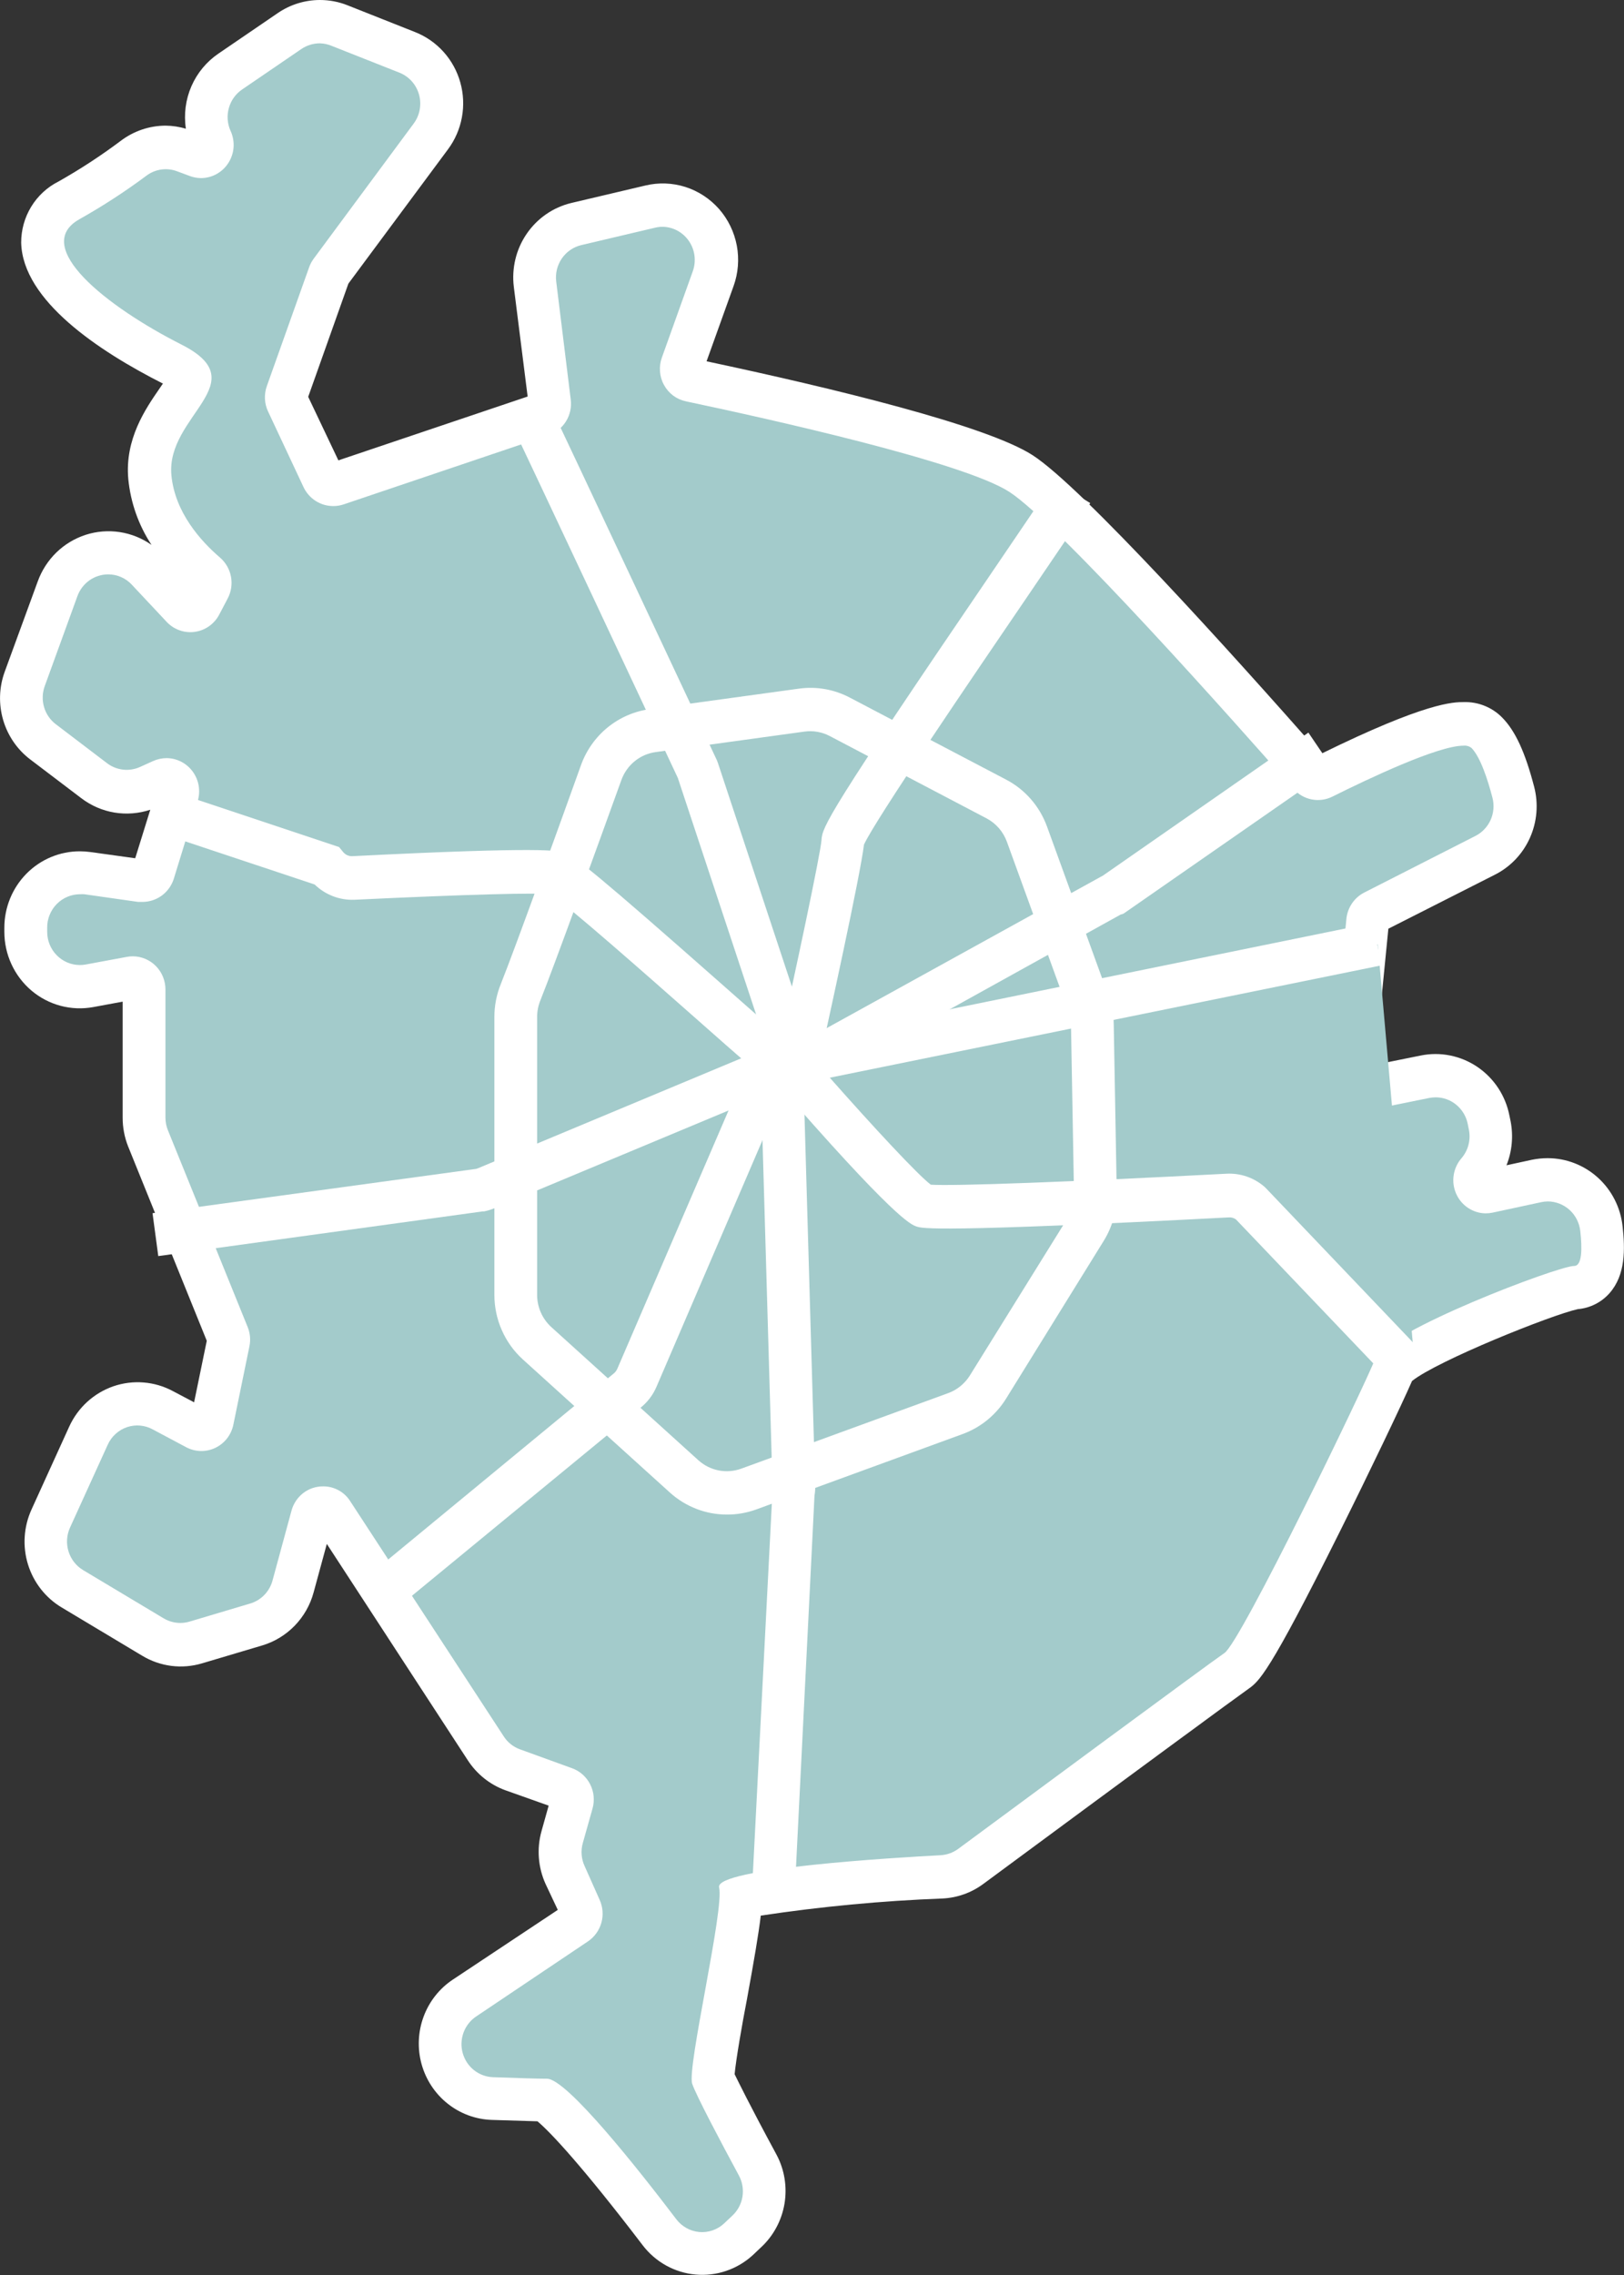 <svg width="50" height="70" viewBox="0 0 50 70" fill="none" xmlns="http://www.w3.org/2000/svg">
	<rect x="0" y="0" width="50" height="70" fill="#333333" stroke="none"/>
	<g clip-path="url(#clip0_2732_407)">
		<path d="M21.622 69.332C21.367 69.332 21.115 69.273 20.887 69.158C20.658 69.043 20.459 68.877 20.304 68.671C18.129 65.809 17.078 64.786 16.765 64.608C16.475 64.608 15.939 64.589 15.164 64.563C14.81 64.551 14.47 64.426 14.192 64.205C13.913 63.984 13.712 63.679 13.616 63.334C13.521 62.989 13.536 62.622 13.659 62.287C13.783 61.951 14.009 61.664 14.305 61.468L17.749 59.17C17.819 59.124 17.87 59.053 17.893 58.971C17.916 58.89 17.909 58.803 17.874 58.726L17.41 57.686C17.243 57.318 17.212 56.901 17.322 56.51L17.621 55.447C17.646 55.361 17.637 55.268 17.596 55.188C17.555 55.108 17.485 55.047 17.401 55.017L15.781 54.455C15.44 54.333 15.146 54.102 14.945 53.797L10.237 46.565C10.206 46.515 10.164 46.475 10.114 46.447C10.063 46.419 10.006 46.404 9.949 46.405C9.871 46.404 9.796 46.429 9.734 46.476C9.672 46.523 9.628 46.59 9.608 46.666L9.023 48.82C8.949 49.098 8.806 49.352 8.607 49.558C8.408 49.764 8.161 49.915 7.888 49.996L6.032 50.549C5.881 50.594 5.725 50.617 5.567 50.617C5.27 50.617 4.978 50.535 4.723 50.382L2.239 48.895C1.884 48.684 1.619 48.345 1.496 47.946C1.373 47.547 1.402 47.116 1.576 46.736L2.736 44.187C2.83 43.979 2.966 43.793 3.134 43.64C3.301 43.486 3.498 43.37 3.712 43.296C3.926 43.222 4.153 43.194 4.378 43.212C4.603 43.23 4.822 43.295 5.022 43.402L6.034 43.938C6.083 43.966 6.138 43.98 6.194 43.98C6.274 43.98 6.352 43.951 6.414 43.9C6.477 43.849 6.52 43.778 6.537 43.698L7.029 41.302C7.043 41.233 7.037 41.162 7.011 41.097L4.562 35.041C4.479 34.839 4.437 34.621 4.437 34.402V30.446C4.437 30.352 4.401 30.262 4.335 30.196C4.27 30.129 4.182 30.091 4.089 30.091C4.068 30.088 4.047 30.088 4.026 30.091L2.757 30.326C2.658 30.345 2.558 30.354 2.458 30.354C2.239 30.354 2.023 30.31 1.821 30.225C1.619 30.14 1.436 30.015 1.282 29.859C1.127 29.702 1.005 29.516 0.922 29.311C0.838 29.106 0.796 28.887 0.796 28.666V28.541C0.796 28.094 0.971 27.666 1.282 27.349C1.594 27.033 2.017 26.855 2.458 26.855C2.535 26.854 2.613 26.86 2.69 26.871L4.344 27.106H4.393C4.467 27.107 4.539 27.083 4.599 27.038C4.659 26.994 4.703 26.931 4.725 26.86L5.458 24.458C5.476 24.406 5.481 24.35 5.473 24.296C5.464 24.241 5.442 24.19 5.41 24.146C5.377 24.1 5.335 24.063 5.286 24.037C5.238 24.011 5.184 23.997 5.129 23.995C5.078 23.996 5.029 24.007 4.983 24.028L4.576 24.211C4.306 24.334 4.008 24.38 3.714 24.346C3.42 24.313 3.14 24.199 2.903 24.019L1.325 22.822C1.037 22.605 0.827 22.3 0.725 21.951C0.624 21.603 0.636 21.231 0.761 20.891L1.766 18.123C1.864 17.853 2.028 17.614 2.242 17.427C2.457 17.239 2.715 17.11 2.992 17.052C3.27 16.994 3.557 17.009 3.827 17.094C4.097 17.18 4.342 17.334 4.537 17.542L5.602 18.68C5.634 18.715 5.674 18.743 5.717 18.762C5.761 18.781 5.808 18.791 5.855 18.791C5.919 18.791 5.981 18.773 6.035 18.74C6.09 18.707 6.134 18.659 6.164 18.602L6.421 18.109C6.459 18.036 6.471 17.953 6.455 17.873C6.439 17.793 6.397 17.721 6.336 17.669C5.614 17.053 4.727 16.023 4.604 14.682C4.516 13.694 5.031 12.949 5.444 12.349C5.598 12.128 5.878 11.717 5.853 11.608C5.853 11.608 5.799 11.448 5.298 11.192C4.112 10.592 1.353 9.026 1.318 7.45C1.317 7.18 1.392 6.914 1.535 6.686C1.678 6.457 1.883 6.275 2.126 6.162C2.815 5.775 3.479 5.342 4.112 4.866C4.399 4.649 4.748 4.533 5.106 4.534C5.303 4.534 5.498 4.569 5.683 4.638L6.069 4.781C6.143 4.813 6.227 4.815 6.303 4.789C6.38 4.763 6.444 4.709 6.484 4.638C6.517 4.59 6.536 4.533 6.54 4.475C6.544 4.417 6.533 4.359 6.507 4.306L6.498 4.28C6.338 3.917 6.31 3.507 6.419 3.125C6.529 2.742 6.769 2.412 7.097 2.192L8.928 0.941C9.202 0.754 9.526 0.655 9.856 0.656C10.063 0.656 10.269 0.696 10.462 0.774L12.55 1.599C12.79 1.694 13.004 1.844 13.177 2.037C13.349 2.23 13.476 2.46 13.546 2.711C13.616 2.961 13.628 3.225 13.581 3.481C13.534 3.737 13.429 3.978 13.274 4.186L10.181 8.365C10.16 8.393 10.144 8.424 10.132 8.457L8.835 12.107C8.805 12.195 8.81 12.293 8.849 12.377L9.94 14.703C9.969 14.763 10.014 14.813 10.069 14.849C10.125 14.884 10.189 14.903 10.255 14.903C10.293 14.903 10.331 14.898 10.367 14.887L16.684 12.751C16.759 12.725 16.824 12.673 16.866 12.604C16.908 12.535 16.926 12.453 16.916 12.373L16.477 8.746C16.425 8.332 16.527 7.914 16.762 7.571C16.997 7.229 17.35 6.987 17.751 6.893L20.018 6.35C20.145 6.319 20.274 6.303 20.404 6.303C20.671 6.304 20.934 6.37 21.17 6.496C21.407 6.622 21.61 6.804 21.761 7.027C21.916 7.248 22.015 7.504 22.05 7.772C22.085 8.041 22.054 8.314 21.961 8.568L21.009 11.223C20.992 11.27 20.985 11.321 20.989 11.371C20.993 11.421 21.008 11.47 21.033 11.514C21.056 11.559 21.089 11.598 21.129 11.628C21.169 11.658 21.216 11.679 21.265 11.688C24.435 12.356 29.974 13.619 31.436 14.562C32.996 15.569 38.167 21.382 40.332 23.826C40.364 23.863 40.404 23.893 40.449 23.914C40.494 23.935 40.542 23.946 40.592 23.946C40.645 23.945 40.697 23.932 40.745 23.908C42.924 22.822 44.379 22.262 45.071 22.262C45.201 22.255 45.331 22.275 45.454 22.321C45.576 22.366 45.688 22.437 45.783 22.528C45.983 22.73 46.282 23.139 46.6 24.362C46.696 24.737 46.663 25.134 46.505 25.487C46.348 25.84 46.076 26.128 45.734 26.302L42.302 28.042C42.249 28.069 42.204 28.108 42.17 28.157C42.136 28.206 42.115 28.263 42.109 28.322L41.645 33.101C41.64 33.15 41.645 33.199 41.661 33.246C41.676 33.293 41.701 33.335 41.733 33.371C41.766 33.408 41.806 33.438 41.85 33.458C41.894 33.478 41.943 33.489 41.991 33.489C42.014 33.491 42.038 33.491 42.061 33.489L43.878 33.122C43.986 33.1 44.095 33.089 44.205 33.089C44.588 33.091 44.959 33.227 45.255 33.474C45.551 33.721 45.754 34.063 45.83 34.444L45.867 34.627C45.916 34.881 45.907 35.143 45.841 35.393C45.775 35.643 45.654 35.874 45.486 36.069C45.44 36.118 45.41 36.181 45.4 36.248C45.389 36.315 45.399 36.384 45.428 36.445C45.454 36.507 45.497 36.56 45.552 36.597C45.606 36.635 45.671 36.656 45.737 36.657C45.764 36.66 45.793 36.66 45.82 36.657L47.306 36.339C47.419 36.314 47.535 36.301 47.651 36.302C48.061 36.302 48.457 36.456 48.762 36.733C49.067 37.01 49.261 37.392 49.306 37.805C49.394 38.604 49.325 39.051 49.074 39.343C49.002 39.426 48.914 39.493 48.816 39.541C48.717 39.588 48.61 39.614 48.501 39.618C47.786 39.728 43.451 41.464 42.931 42.096C42.62 42.779 38.846 50.892 38.071 51.416C37.739 51.652 33.63 54.669 29.895 57.428C29.634 57.62 29.323 57.732 29 57.75C25.737 57.919 23.551 58.19 22.817 58.399C22.719 59.405 22.564 60.404 22.353 61.393C22.184 62.333 21.952 63.603 21.954 63.947C22.017 64.097 22.272 64.652 23.328 66.609C23.508 66.942 23.571 67.328 23.507 67.703C23.443 68.077 23.255 68.419 22.975 68.671L22.743 68.906C22.435 69.185 22.035 69.336 21.622 69.332Z" fill="#A3CBCB" />
		<path d="M9.851 1.333C9.975 1.337 10.097 1.363 10.211 1.411L12.3 2.237C12.444 2.294 12.573 2.385 12.678 2.501C12.782 2.618 12.858 2.757 12.901 2.909C12.943 3.06 12.95 3.219 12.922 3.374C12.894 3.528 12.831 3.674 12.738 3.8L9.654 7.965C9.595 8.046 9.548 8.136 9.515 8.231L8.215 11.881C8.17 12.008 8.151 12.142 8.157 12.277C8.164 12.411 8.197 12.543 8.255 12.664L9.345 14.988C9.427 15.162 9.556 15.309 9.717 15.412C9.878 15.516 10.065 15.571 10.255 15.571C10.363 15.573 10.471 15.556 10.573 15.522L16.892 13.389C17.113 13.314 17.302 13.165 17.426 12.965C17.55 12.766 17.602 12.529 17.572 12.295L17.125 8.664C17.094 8.414 17.155 8.161 17.298 7.953C17.44 7.746 17.653 7.6 17.895 7.542L20.169 7.006C20.245 6.988 20.323 6.978 20.401 6.978C20.562 6.981 20.719 7.022 20.86 7.099C21.001 7.176 21.122 7.286 21.213 7.42C21.304 7.554 21.362 7.708 21.382 7.869C21.402 8.03 21.384 8.194 21.33 8.346L20.378 11.002C20.328 11.139 20.309 11.286 20.32 11.432C20.331 11.578 20.373 11.719 20.444 11.847C20.514 11.975 20.611 12.086 20.727 12.173C20.843 12.259 20.977 12.319 21.119 12.349C23.65 12.883 29.642 14.214 31.07 15.131C32.599 16.119 38.113 22.33 39.826 24.277C39.973 24.443 40.169 24.555 40.385 24.598C40.6 24.64 40.824 24.61 41.021 24.512C42.13 23.96 44.27 22.944 45.057 22.944C45.145 22.934 45.234 22.96 45.305 23.014C45.579 23.294 45.804 23.986 45.95 24.545C46.009 24.773 45.989 25.013 45.894 25.228C45.798 25.442 45.633 25.616 45.426 25.721L42.005 27.462C41.853 27.539 41.723 27.654 41.626 27.796C41.53 27.937 41.47 28.101 41.453 28.273L40.989 33.052C40.975 33.193 40.99 33.336 41.034 33.472C41.078 33.607 41.149 33.731 41.243 33.837C41.338 33.943 41.453 34.027 41.581 34.085C41.709 34.143 41.848 34.173 41.989 34.173C42.056 34.173 42.123 34.166 42.188 34.152L44.005 33.783C44.071 33.771 44.136 33.765 44.203 33.764C44.435 33.764 44.661 33.846 44.84 33.996C45.02 34.146 45.144 34.354 45.189 34.585L45.226 34.768C45.256 34.922 45.25 35.081 45.21 35.232C45.17 35.383 45.096 35.523 44.994 35.641C44.867 35.788 44.785 35.968 44.756 36.161C44.727 36.354 44.753 36.551 44.832 36.729C44.91 36.907 45.037 37.059 45.198 37.166C45.359 37.273 45.547 37.332 45.739 37.334C45.813 37.334 45.887 37.326 45.959 37.311L47.445 36.991C47.514 36.976 47.583 36.968 47.654 36.967C47.902 36.968 48.141 37.062 48.326 37.23C48.51 37.398 48.627 37.63 48.654 37.88C48.714 38.418 48.712 38.952 48.466 38.952C47.969 38.952 42.664 40.965 42.342 41.803C42.019 42.64 38.204 50.525 37.7 50.861C37.255 51.162 30.838 55.901 29.501 56.889C29.343 57.005 29.155 57.072 28.96 57.084C27.593 57.155 21.998 57.486 22.14 58.074C22.304 58.745 21.146 63.61 21.311 64.114C21.425 64.462 22.239 65.995 22.748 66.936C22.857 67.137 22.896 67.37 22.858 67.596C22.82 67.822 22.707 68.029 22.539 68.182L22.29 68.417C22.188 68.512 22.067 68.583 21.936 68.628C21.804 68.673 21.665 68.689 21.527 68.677C21.389 68.664 21.255 68.623 21.134 68.555C21.012 68.487 20.906 68.395 20.821 68.283C19.694 66.799 17.454 63.961 16.841 63.961C16.561 63.961 15.913 63.94 15.182 63.914C14.968 63.907 14.762 63.831 14.594 63.698C14.426 63.565 14.304 63.38 14.246 63.172C14.188 62.964 14.197 62.742 14.272 62.539C14.347 62.336 14.483 62.163 14.662 62.044L18.102 59.735C18.302 59.6 18.449 59.397 18.515 59.163C18.581 58.928 18.562 58.677 18.461 58.455L17.997 57.413C17.896 57.193 17.877 56.942 17.944 56.708L18.243 55.647C18.313 55.397 18.287 55.13 18.169 54.899C18.051 54.669 17.851 54.492 17.61 54.406L16.013 53.827C15.806 53.754 15.629 53.613 15.509 53.427L10.784 46.193C10.695 46.051 10.571 45.935 10.425 45.855C10.279 45.775 10.115 45.733 9.949 45.735C9.727 45.733 9.511 45.805 9.335 45.941C9.159 46.077 9.032 46.268 8.974 46.485L8.389 48.637C8.343 48.805 8.254 48.958 8.132 49.082C8.01 49.205 7.859 49.295 7.693 49.342L5.837 49.895C5.744 49.923 5.648 49.937 5.551 49.937C5.372 49.937 5.195 49.888 5.04 49.796L2.557 48.31C2.343 48.181 2.183 47.976 2.109 47.734C2.035 47.493 2.051 47.232 2.156 47.002L3.316 44.455C3.373 44.328 3.455 44.214 3.558 44.121C3.66 44.027 3.78 43.956 3.911 43.912C4.042 43.868 4.18 43.851 4.317 43.864C4.455 43.877 4.588 43.918 4.709 43.985L5.734 44.531C5.873 44.604 6.027 44.644 6.183 44.647C6.339 44.65 6.494 44.615 6.635 44.547C6.776 44.478 6.9 44.377 6.996 44.252C7.091 44.127 7.157 43.98 7.187 43.825L7.679 41.428C7.721 41.229 7.702 41.022 7.626 40.834L5.17 34.778C5.12 34.655 5.094 34.523 5.094 34.39V30.446C5.094 30.175 4.988 29.916 4.8 29.725C4.611 29.534 4.356 29.426 4.089 29.425C4.028 29.425 3.968 29.43 3.908 29.442L2.639 29.677C2.579 29.688 2.518 29.694 2.458 29.693C2.191 29.693 1.935 29.585 1.747 29.393C1.558 29.202 1.453 28.943 1.453 28.673V28.548C1.451 28.413 1.476 28.28 1.526 28.155C1.576 28.03 1.65 27.916 1.743 27.82C1.837 27.724 1.948 27.648 2.07 27.596C2.193 27.543 2.325 27.516 2.458 27.515C2.503 27.513 2.549 27.513 2.594 27.515L4.251 27.751C4.297 27.753 4.343 27.753 4.388 27.751C4.601 27.751 4.809 27.682 4.982 27.556C5.154 27.429 5.283 27.25 5.349 27.045L6.085 24.654C6.132 24.501 6.143 24.339 6.118 24.182C6.092 24.024 6.03 23.875 5.937 23.746C5.844 23.617 5.723 23.512 5.582 23.439C5.442 23.366 5.286 23.328 5.129 23.327C4.986 23.328 4.846 23.358 4.716 23.416L4.309 23.6C4.146 23.673 3.966 23.701 3.788 23.681C3.61 23.66 3.441 23.593 3.298 23.485L1.72 22.285C1.545 22.153 1.417 21.967 1.356 21.755C1.294 21.543 1.302 21.316 1.378 21.109L2.383 18.344C2.454 18.147 2.584 17.977 2.753 17.857C2.923 17.737 3.125 17.673 3.332 17.673C3.469 17.673 3.603 17.701 3.728 17.756C3.853 17.81 3.966 17.89 4.059 17.991L5.126 19.129C5.236 19.248 5.372 19.338 5.523 19.392C5.674 19.447 5.836 19.464 5.995 19.442C6.154 19.421 6.305 19.361 6.437 19.268C6.568 19.175 6.676 19.052 6.751 18.908L7.008 18.419C7.118 18.214 7.154 17.977 7.112 17.747C7.07 17.518 6.951 17.31 6.776 17.158C6.18 16.648 5.384 15.764 5.277 14.621C5.105 12.784 7.909 11.778 5.59 10.604C3.272 9.431 0.949 7.584 2.446 6.745C3.159 6.344 3.847 5.898 4.504 5.409C4.638 5.307 4.795 5.241 4.96 5.217C5.126 5.193 5.295 5.211 5.451 5.27L5.839 5.414C5.952 5.457 6.073 5.479 6.194 5.48C6.361 5.478 6.526 5.435 6.672 5.353C6.819 5.271 6.943 5.154 7.033 5.011C7.124 4.868 7.178 4.705 7.191 4.536C7.203 4.367 7.174 4.197 7.106 4.043L7.094 4.017C6.998 3.796 6.981 3.549 7.048 3.317C7.114 3.086 7.259 2.885 7.456 2.752L9.283 1.505C9.449 1.394 9.643 1.334 9.842 1.333M9.842 1.47131e-06C9.387 0.002 8.942 0.139 8.563 0.395L6.73 1.646C6.362 1.895 6.072 2.244 5.893 2.654C5.715 3.064 5.656 3.517 5.723 3.96C5.522 3.901 5.315 3.869 5.105 3.866C4.603 3.866 4.115 4.031 3.713 4.337C3.103 4.794 2.464 5.211 1.801 5.585C1.455 5.759 1.164 6.027 0.961 6.36C0.758 6.692 0.651 7.076 0.652 7.467C0.696 9.247 3.042 10.802 5.003 11.796H5.02L4.906 11.963C4.481 12.579 3.838 13.511 3.95 14.741C4.021 15.465 4.266 16.16 4.665 16.766C4.373 16.56 4.038 16.426 3.687 16.372C3.336 16.319 2.977 16.347 2.638 16.456C2.3 16.566 1.99 16.752 1.734 17.001C1.478 17.251 1.282 17.556 1.16 17.895L0.144 20.672C-0.029 21.147 -0.045 21.665 0.096 22.15C0.237 22.635 0.529 23.061 0.928 23.365L2.506 24.562C2.806 24.79 3.155 24.941 3.524 25.002C3.893 25.063 4.272 25.033 4.627 24.915L4.163 26.408L2.771 26.215C2.666 26.201 2.561 26.194 2.455 26.194C1.84 26.194 1.249 26.442 0.814 26.883C0.379 27.324 0.134 27.922 0.134 28.546V28.67C0.134 29.015 0.208 29.356 0.353 29.669C0.497 29.981 0.707 30.258 0.968 30.479C1.229 30.7 1.535 30.86 1.865 30.948C2.194 31.035 2.538 31.049 2.873 30.987L3.776 30.82V34.39C3.776 34.694 3.833 34.995 3.945 35.276L6.366 41.255L5.976 43.148L5.321 42.802C5.042 42.653 4.737 42.563 4.422 42.538C4.108 42.512 3.792 42.552 3.493 42.654C3.195 42.757 2.92 42.92 2.685 43.134C2.451 43.348 2.262 43.608 2.13 43.898L0.97 46.447C0.729 46.977 0.69 47.578 0.861 48.135C1.033 48.691 1.402 49.164 1.898 49.46L4.379 50.946C4.653 51.111 4.958 51.217 5.274 51.258C5.59 51.298 5.911 51.272 6.217 51.181L8.074 50.629C8.453 50.516 8.797 50.306 9.074 50.021C9.351 49.735 9.552 49.383 9.656 48.996L10.062 47.505L14.405 54.166C14.683 54.592 15.09 54.916 15.565 55.087L16.892 55.558L16.674 56.336C16.521 56.878 16.565 57.457 16.797 57.968L17.173 58.766L13.943 60.91C13.53 61.184 13.214 61.584 13.041 62.053C12.868 62.521 12.847 63.033 12.98 63.514C13.114 63.995 13.395 64.421 13.784 64.729C14.172 65.037 14.647 65.212 15.14 65.228L16.547 65.271C16.941 65.597 17.939 66.663 19.782 69.078C19.977 69.335 20.222 69.548 20.503 69.705C20.783 69.861 21.092 69.957 21.411 69.986C21.729 70.015 22.05 69.978 22.354 69.875C22.658 69.773 22.937 69.608 23.175 69.391L23.423 69.156C23.809 68.802 24.066 68.326 24.153 67.807C24.24 67.287 24.152 66.752 23.903 66.289C23.056 64.723 22.743 64.074 22.618 63.822C22.659 63.373 22.85 62.27 22.998 61.513C23.219 60.301 23.356 59.504 23.423 58.942C25.28 58.662 27.151 58.486 29.027 58.415C29.478 58.392 29.912 58.236 30.276 57.966C34.959 54.507 38.166 52.153 38.429 51.971C38.758 51.736 39.044 51.555 41.253 47.122C42.16 45.302 43.145 43.246 43.474 42.492C44.254 41.868 47.774 40.455 48.58 40.281C48.956 40.249 49.306 40.072 49.557 39.787C50.049 39.227 50.035 38.435 49.956 37.729C49.893 37.154 49.623 36.622 49.197 36.236C48.772 35.85 48.22 35.636 47.649 35.636C47.487 35.636 47.325 35.653 47.166 35.685L46.382 35.855C46.553 35.428 46.597 34.959 46.51 34.507L46.472 34.324C46.413 34.021 46.295 33.732 46.125 33.475C45.955 33.218 45.737 32.998 45.483 32.826C45.229 32.655 44.945 32.536 44.645 32.476C44.346 32.416 44.038 32.417 43.739 32.478L42.332 32.762L42.745 28.576L46.027 26.913C46.504 26.672 46.885 26.271 47.104 25.779C47.324 25.286 47.37 24.732 47.234 24.209C46.957 23.146 46.653 22.485 46.245 22.074C46.091 21.918 45.907 21.797 45.704 21.716C45.502 21.635 45.286 21.597 45.068 21.603C44.748 21.603 43.908 21.603 40.659 23.202C37.944 20.122 33.33 15.002 31.794 14.007C30.364 13.085 25.621 11.94 21.754 11.117L22.585 8.803C22.729 8.404 22.763 7.973 22.685 7.556C22.606 7.139 22.418 6.751 22.14 6.433C21.861 6.116 21.503 5.881 21.104 5.753C20.704 5.626 20.278 5.61 19.87 5.708L17.596 6.244C17.036 6.376 16.545 6.714 16.217 7.192C15.889 7.669 15.748 8.253 15.82 8.831L16.245 12.201L10.418 14.165L9.489 12.21L10.726 8.727L13.794 4.593C14.01 4.303 14.156 3.966 14.221 3.609C14.287 3.252 14.27 2.885 14.172 2.536C14.074 2.186 13.898 1.865 13.656 1.596C13.415 1.328 13.116 1.12 12.782 0.988L10.698 0.162C10.429 0.055 10.141 -0 9.851 1.47131e-06H9.842Z" fill="white" />
		<path d="M24.135 32.802C23.638 32.466 17.679 27.043 17.173 26.874C16.762 26.735 12.399 26.942 10.893 27.017C10.736 27.024 10.579 26.994 10.435 26.928C10.291 26.863 10.164 26.765 10.064 26.641L4.769 24.879" fill="#A3CBCB" />
		<path d="M23.766 33.355C23.562 33.218 22.908 32.649 21.355 31.276C19.893 29.987 17.482 27.859 16.946 27.513C16.503 27.468 14.518 27.513 10.912 27.685C10.687 27.694 10.463 27.657 10.252 27.576C10.041 27.495 9.849 27.372 9.687 27.215L4.551 25.505L4.962 24.237L10.438 26.062L10.562 26.213C10.596 26.256 10.64 26.29 10.69 26.313C10.74 26.336 10.794 26.347 10.849 26.344C16.804 26.043 17.199 26.177 17.368 26.236C17.698 26.347 18.405 26.916 22.2 30.262C23.186 31.133 24.302 32.118 24.479 32.24L23.766 33.355Z" fill="white" />
		<path d="M43.588 42.36L38.505 37.035C38.311 36.871 38.062 36.787 37.809 36.8C36.027 36.894 28.879 37.271 28.442 37.113C27.946 36.946 24.305 32.753 24.305 32.753L42.42 29.056" fill="#A3CBCB" />
		<path d="M43.114 42.823L38.059 37.527C37.993 37.475 37.91 37.451 37.827 37.459C28.8 37.929 28.394 37.797 28.22 37.739C28.046 37.68 27.553 37.515 23.794 33.186L23.042 32.32L42.274 28.395L42.534 29.703L25.548 33.16C26.897 34.686 28.25 36.142 28.658 36.452C29.354 36.499 32.938 36.368 37.767 36.114C38.19 36.093 38.605 36.236 38.927 36.513L38.974 36.558L44.054 41.883L43.114 42.823Z" fill="white" />
		<path d="M33.002 15.145C32.506 15.992 25.95 25.364 25.95 25.869C25.95 26.375 24.46 33.082 24.46 33.082" fill="#A3CBCB" />
		<path d="M25.103 33.228L23.819 32.925C24.516 29.794 25.267 26.248 25.293 25.841C25.319 25.434 25.495 25.011 30.549 17.596C31.478 16.225 32.29 15.042 32.436 14.793L33.566 15.479C33.404 15.75 32.759 16.7 31.633 18.353C29.979 20.778 26.927 25.256 26.6 25.989C26.488 26.932 25.527 31.304 25.103 33.228ZM26.609 25.867C26.61 25.887 26.61 25.906 26.609 25.926C26.607 25.909 26.609 25.888 26.609 25.869V25.867Z" fill="white" />
		<path d="M24.075 32.466L24.457 45.716C24.46 45.795 24.454 45.873 24.439 45.951L23.789 58.65" fill="#A3CBCB" />
		<path d="M24.446 58.683L23.13 58.613L23.784 45.859V45.815C23.787 45.787 23.787 45.76 23.784 45.732L23.401 32.485L24.715 32.447L25.098 45.695C25.103 45.802 25.096 45.91 25.077 46.017L24.446 58.683Z" fill="white" />
		<path d="M23.963 32.802L14.95 36.565C14.89 36.589 14.829 36.607 14.767 36.621L4.773 37.986" fill="#A3CBCB" />
		<path d="M4.873 38.649L4.696 37.329L14.662 35.965L14.71 35.949L23.724 32.186L24.227 33.419L15.211 37.181C15.114 37.221 15.013 37.252 14.91 37.273H14.866L4.873 38.649Z" fill="white" />
		<path d="M11.636 49.114L19.294 42.802C19.43 42.697 19.536 42.559 19.603 42.4L23.803 32.633" fill="#A3CBCB" />
		<path d="M12.049 49.622L11.221 48.587L18.879 42.275C18.932 42.236 18.974 42.184 19.002 42.125L23.207 32.367L24.414 32.901L20.213 42.668C20.101 42.93 19.925 43.158 19.701 43.331L12.049 49.622Z" fill="white" />
		<path d="M23.903 33.249L34.179 27.567L34.263 27.527L40.64 23.09" fill="#A3CBCB" />
		<path d="M24.224 33.835L23.595 32.659L33.883 26.982L33.954 26.944L40.283 22.542L41.028 23.64L34.597 28.108L34.537 28.134H34.514L24.224 33.835Z" fill="white" />
		<path d="M16.34 12.761C16.669 13.431 21.483 23.687 21.483 23.687L24.46 32.689" fill="#A3CBCB" />
		<path d="M23.838 32.901L20.869 23.936C20.556 23.268 16.066 13.697 15.75 13.059L16.927 12.464C17.259 13.135 21.879 22.984 22.076 23.402L22.104 23.478L25.084 32.48L23.838 32.901Z" fill="white" />
		<path d="M22.378 46.602C21.73 46.602 21.106 46.36 20.623 45.923L16.1 41.831C15.824 41.581 15.602 41.274 15.451 40.931C15.299 40.588 15.221 40.217 15.221 39.841V31.29C15.221 30.944 15.288 30.601 15.418 30.281C15.882 29.119 17.298 25.187 17.885 23.55C18.048 23.093 18.332 22.689 18.706 22.384C19.08 22.079 19.53 21.884 20.006 21.82L24.599 21.189C25.136 21.114 25.682 21.211 26.163 21.464L30.976 23.988C31.56 24.293 32.01 24.809 32.236 25.434L34.128 30.639C34.23 30.919 34.285 31.215 34.29 31.514L34.383 36.72C34.392 37.239 34.251 37.749 33.977 38.188L30.974 43.037C30.661 43.54 30.191 43.922 29.639 44.124L23.269 46.45C22.983 46.552 22.681 46.604 22.378 46.602ZM16.636 30.784C16.571 30.945 16.537 31.117 16.537 31.29V39.841C16.537 40.029 16.576 40.215 16.652 40.386C16.728 40.558 16.839 40.711 16.977 40.836L21.501 44.93C21.678 45.09 21.894 45.198 22.127 45.244C22.36 45.289 22.6 45.27 22.823 45.189L29.194 42.865C29.47 42.764 29.705 42.572 29.862 42.32L32.865 37.487C33.002 37.268 33.072 37.013 33.067 36.753L32.974 31.546C32.972 31.397 32.944 31.249 32.893 31.109L31.002 25.905C30.889 25.592 30.665 25.333 30.373 25.18L25.546 22.647C25.305 22.521 25.032 22.473 24.764 22.511L20.189 23.141C19.951 23.173 19.726 23.27 19.539 23.423C19.352 23.576 19.21 23.778 19.129 24.007C18.391 26.048 17.096 29.632 16.636 30.784Z" fill="white" />
	</g>
	<defs>
		<clipPath id="clip0_2732_407">
			<rect width="50" height="70" fill="white" />
		</clipPath>
	</defs>
</svg>